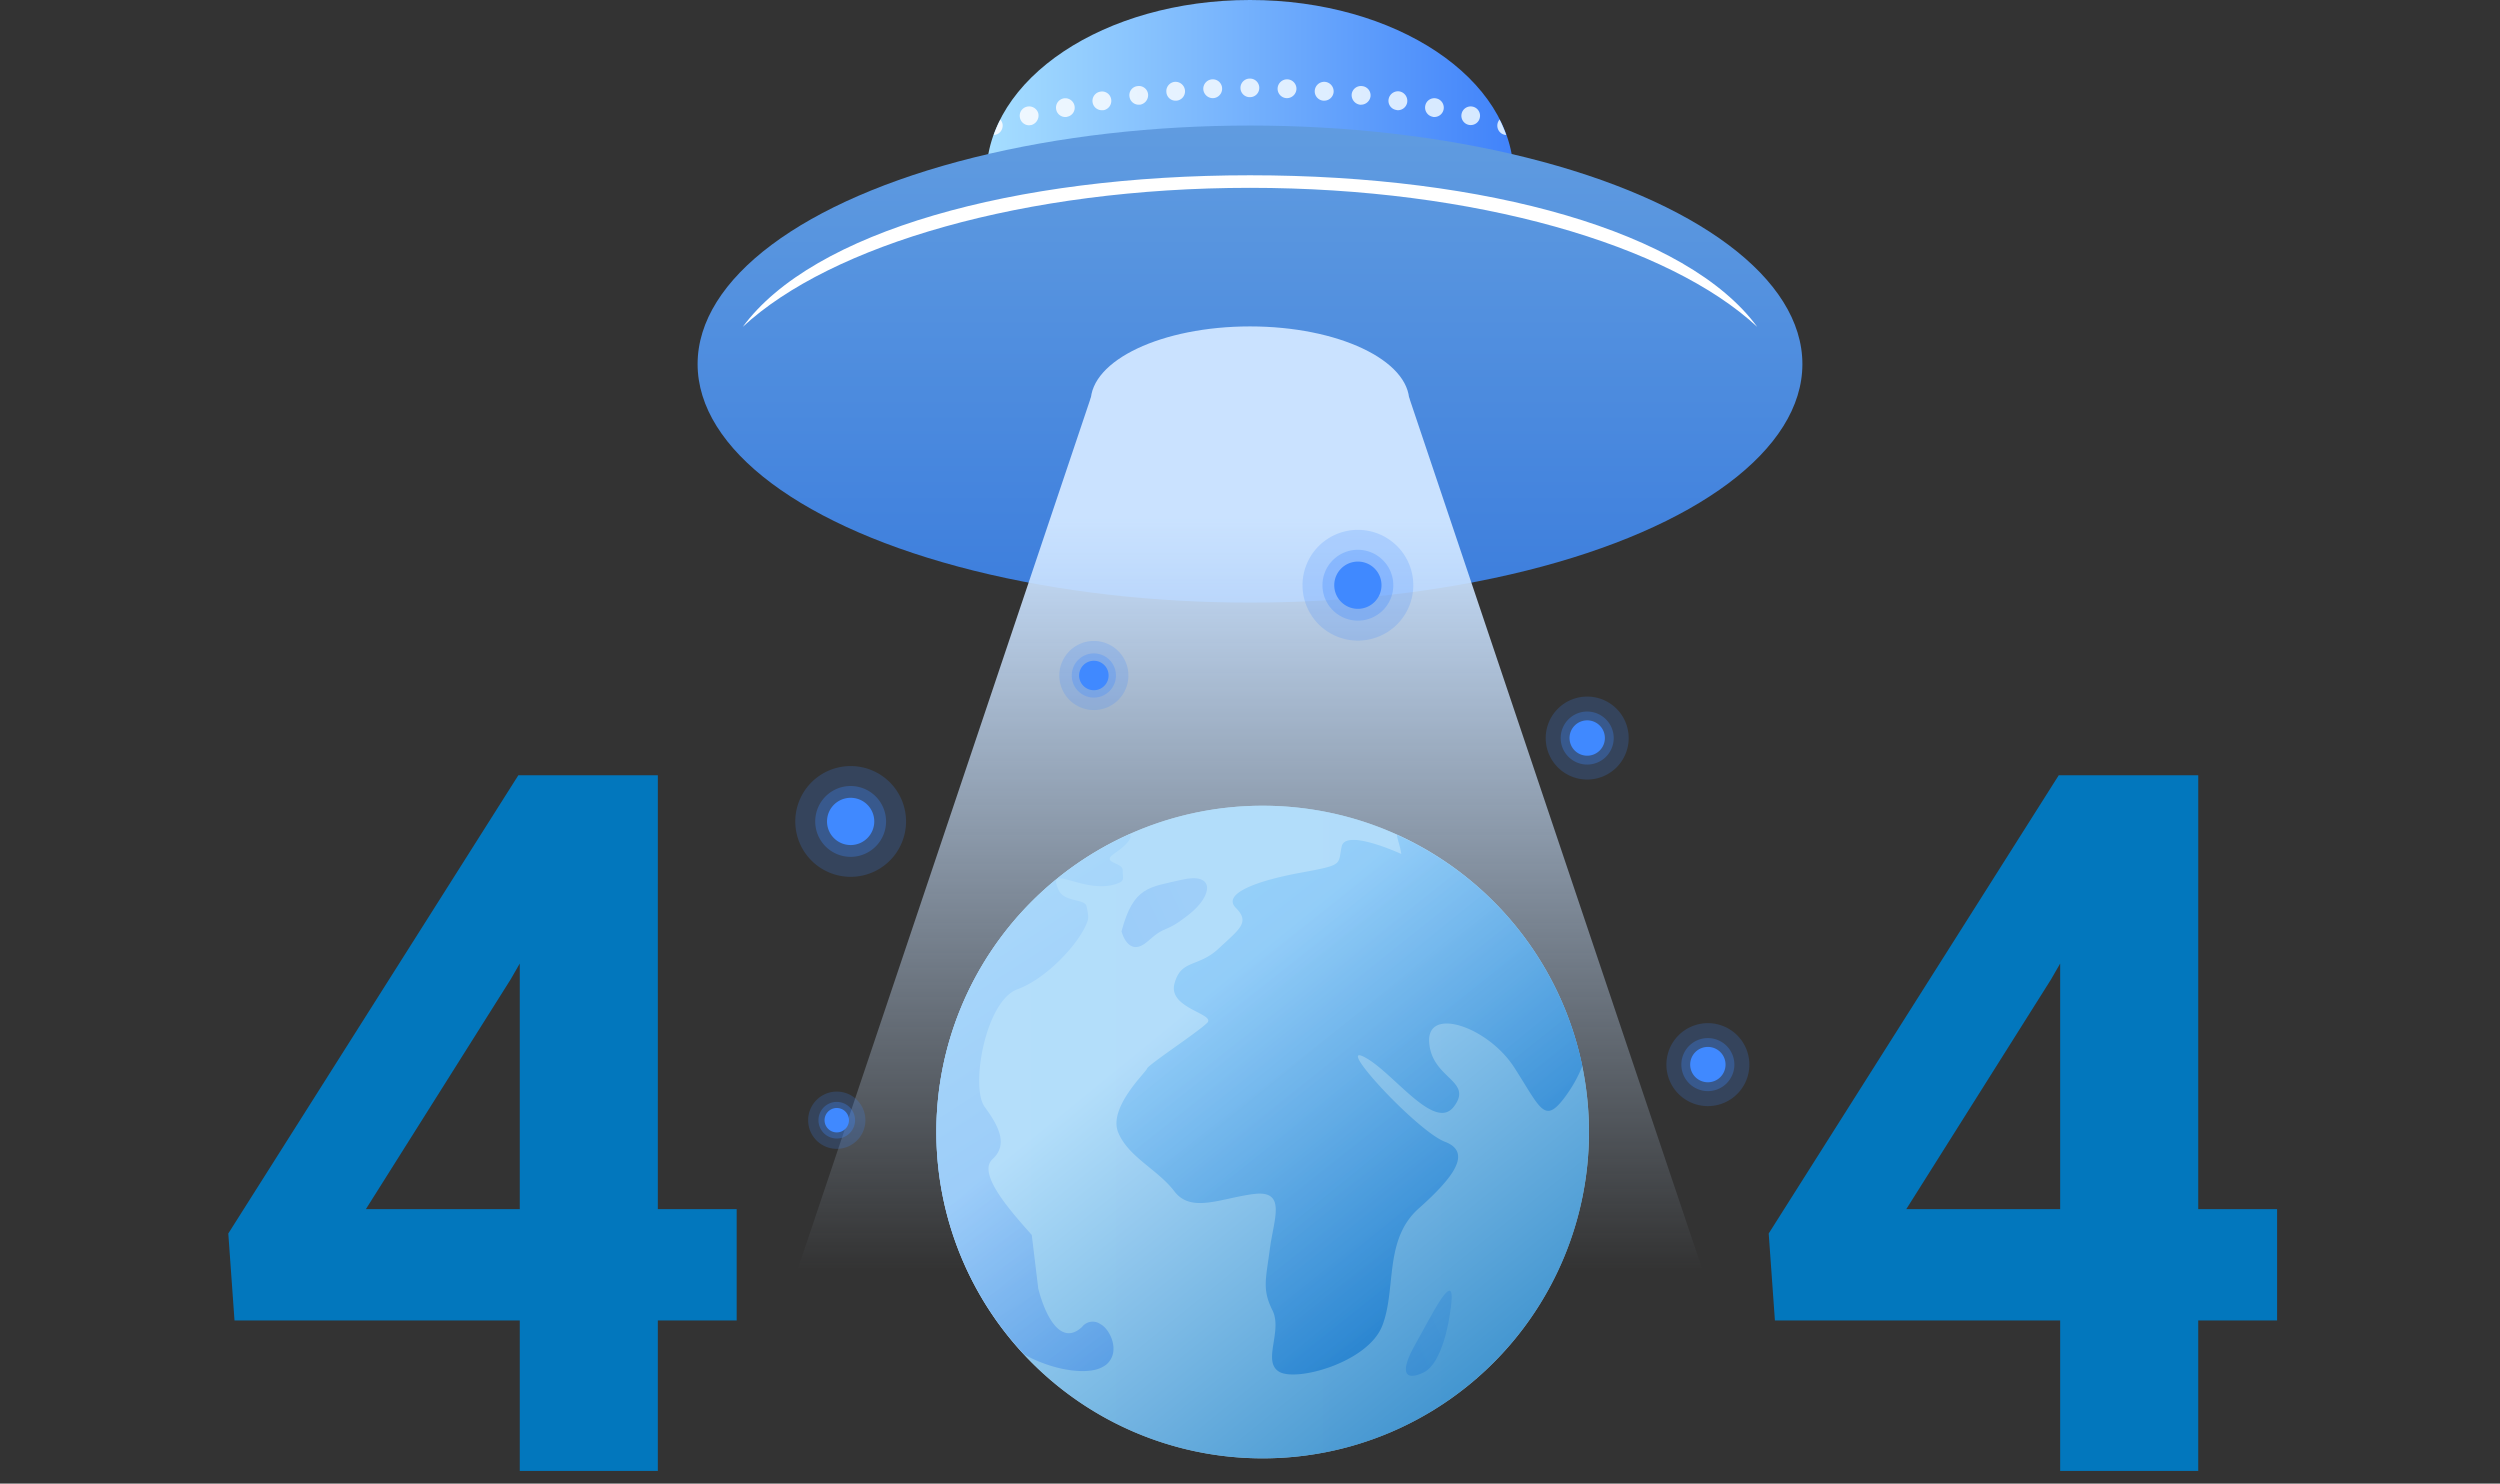 <svg xmlns="http://www.w3.org/2000/svg" xmlns:xlink="http://www.w3.org/1999/xlink" width="396" height="235" viewBox="0 0 396 235"><rect x="0" y="0" width="396" height="235" fill="#333333" stroke="none"/><defs><linearGradient id="linear-gradient" x1="156.239" y1="27.841" x2="239.761" y2="27.841" gradientUnits="userSpaceOnUse"><stop offset="0" stop-color="#a6deff"/><stop offset=".996" stop-color="#4183fa"/></linearGradient><linearGradient id="名称未設定グラデーション_2" data-name="名称未設定グラデーション 2" x1="198" y1="-99.703" x2="198" y2="93.621" gradientUnits="userSpaceOnUse"><stop offset="0" stop-color="#98cbe5"/><stop offset=".996" stop-color="#3e7fdd"/></linearGradient><linearGradient id="名称未設定グラデーション_15" data-name="名称未設定グラデーション 15" x1="157.413" y1="16.916" x2="238.587" y2="16.916" gradientUnits="userSpaceOnUse"><stop offset="0" stop-color="#f0f8ff"/><stop offset=".996" stop-color="#d4e8ff"/></linearGradient><linearGradient id="名称未設定グラデーション_18" data-name="名称未設定グラデーション 18" x1="198" y1="282.135" x2="198" y2="81.189" gradientUnits="userSpaceOnUse"><stop offset=".403" stop-color="#cae2ff" stop-opacity="0"/><stop offset=".996" stop-color="#cae2ff"/></linearGradient><linearGradient id="名称未設定グラデーション_21" data-name="名称未設定グラデーション 21" x1="-1854.585" y1="179.314" x2="-1636.077" y2="179.314" gradientTransform="translate(2014.974)" gradientUnits="userSpaceOnUse"><stop offset="0" stop-color="#c2e9ff"/><stop offset="1" stop-color="#9dd5fc"/></linearGradient><linearGradient id="名称未設定グラデーション_3" data-name="名称未設定グラデーション 3" x1="1958.203" y1="138.688" x2="1913.567" y2="207.415" gradientTransform="matrix(-1 0 0 1 2105.819 0)" gradientUnits="userSpaceOnUse"><stop offset="0" stop-color="#a6deff"/><stop offset="1" stop-color="#4183fa"/></linearGradient><linearGradient id="名称未設定グラデーション_3-2" x1="-1744.971" y1="191.089" x2="-1850.158" y2="240.178" gradientTransform="translate(2014.974)" xlink:href="#名称未設定グラデーション_3"/><linearGradient id="名称未設定グラデーション_3-3" x1="-1778.366" y1="119.512" x2="-1883.568" y2="168.608" gradientTransform="translate(2014.974)" xlink:href="#名称未設定グラデーション_3"/><linearGradient id="名称未設定グラデーション_1731" data-name="名称未設定グラデーション 1731" x1="1950.781" y1="96.715" x2="1852.297" y2="223.54" gradientTransform="matrix(-1 0 0 1 2105.819 0)" gradientUnits="userSpaceOnUse"><stop offset=".324" stop-color="#5dbcff"/><stop offset=".921" stop-color="#0069dd"/></linearGradient><linearGradient id="名称未設定グラデーション_22" data-name="名称未設定グラデーション 22" x1="564.625" y1="497.78" x2="565.087" y2="497.213" gradientTransform="matrix(103 0 0 -103 -57970.75 51433)" gradientUnits="userSpaceOnUse"><stop offset="0" stop-color="#aed9f8"/><stop offset="1" stop-color="#1677bd"/></linearGradient><style>.cls-1{isolation:isolate}.cls-10,.cls-8,.cls-9{fill:#4089ff;mix-blend-mode:color-dodge}.cls-8{opacity:.2}.cls-9{opacity:.3}.cls-17{fill:#0277bd}</style></defs><g class="cls-1"><g id="レイヤー_1" data-name="レイヤー 1"><g><g><ellipse cx="198" cy="27.841" rx="41.761" ry="27.841" fill="url(#linear-gradient)"/><ellipse cx="198" cy="57.67" rx="87.5" ry="37.784" fill="url(#名称未設定グラデーション_2)"/><path d="M278.349 51.781c-11.08-15.1-42.855-24.017-80.349-24.017s-69.269 8.919-80.349 24.017c13.977-13 44.686-22.028 80.349-22.028s66.372 9.03 80.349 22.028z" fill="#fff"/><path d="M157.413 21.384a21.077 21.077 0 011.048-2.45 1.648 1.648 0 01.242.395 1.261 1.261 0 01.12.557 1.544 1.544 0 01-.436 1.074 1.471 1.471 0 01-.478.317 1.552 1.552 0 01-.496.107zM163 19.846c.12 0 .239-.039.359-.039a1.572 1.572 0 001.113-1.83 1.509 1.509 0 00-1.829-1.074 1.468 1.468 0 00-1.074 1.789A1.484 1.484 0 00163 19.846zm69.961-.039a1.451 1.451 0 001.432-1.115 1.471 1.471 0 00-1.074-1.789 1.47 1.47 0 00-1.791 1.074 1.471 1.471 0 001.074 1.789 1.079 1.079 0 00.358.041zm-64.193-1.274a.683.683 0 00.277-.039 1.461 1.461 0 001.154-1.75 1.49 1.49 0 00-1.75-1.153 1.489 1.489 0 00-1.149 1.749 1.458 1.458 0 001.467 1.193zm58.426 0a1.489 1.489 0 001.472-1.193 1.492 1.492 0 00-1.154-1.749 1.46 1.46 0 00-1.75 1.153 1.492 1.492 0 001.154 1.75.685.685 0 00.277.039zm-52.66-1.074h.238a1.5 1.5 0 001.234-1.75 1.457 1.457 0 00-1.709-1.192 1.48 1.48 0 00.237 2.942zm46.892 0a1.493 1.493 0 001.472-1.233 1.525 1.525 0 00-1.233-1.75 1.516 1.516 0 00-1.709 1.233 1.465 1.465 0 001.231 1.711.513.513 0 00.238.039zm-41.045-.874h.2a1.538 1.538 0 001.274-1.67 1.457 1.457 0 00-1.67-1.274 1.437 1.437 0 00-1.274 1.67 1.468 1.468 0 001.469 1.274zm35.238 0a1.527 1.527 0 001.472-1.313 1.475 1.475 0 00-1.313-1.631 1.478 1.478 0 00-1.67 1.274 1.538 1.538 0 001.313 1.67zm-29.391-.637h.119a1.483 1.483 0 001.352-1.631 1.5 1.5 0 00-1.591-1.352h-.039a1.482 1.482 0 00-1.313 1.631 1.444 1.444 0 001.471 1.352zm23.546 0a1.5 1.5 0 001.47-1.352 1.511 1.511 0 00-1.352-1.631 1.511 1.511 0 00-1.631 1.352 1.485 1.485 0 001.353 1.631h.16zm-17.659-.4h.039a1.5 1.5 0 001.43-1.548 1.478 1.478 0 00-1.55-1.433 1.5 1.5 0 00-1.433 1.552 1.523 1.523 0 001.513 1.431zm11.732 0a1.519 1.519 0 001.51-1.431 1.5 1.5 0 00-1.431-1.552A1.506 1.506 0 00202.373 14a1.5 1.5 0 001.434 1.55zM198 15.391a1.467 1.467 0 001.47-1.471 1.468 1.468 0 00-1.47-1.472 1.472 1.472 0 100 2.943zm39.537 3.538a1.493 1.493 0 00.076 2.031 1.439 1.439 0 00.476.317 1.536 1.536 0 00.5.107 21.064 21.064 0 00-1.052-2.455z" fill="url(#名称未設定グラデーション_15)"/><g><ellipse cx="198" cy="63.636" rx="25.238" ry="11.932" fill="#cae2ff"/><polygon points="271.58 206.818 124.42 206.818 172.833 62.841 223.167 62.841 271.58 206.818" fill="url(#名称未設定グラデーション_18)"/></g><g><path class="cls-8" d="M143.519 130.117a8.773 8.773 0 11-8.78-8.773 8.776 8.776 0 018.78 8.773z"/><path class="cls-9" d="M140.353 130.117a5.611 5.611 0 11-5.614-5.614 5.619 5.619 0 015.614 5.614z"/><path class="cls-10" d="M138.484 130.117a3.742 3.742 0 11-3.745-3.745 3.739 3.739 0 013.745 3.745z"/></g><g><path class="cls-8" d="M223.865 92.7a8.773 8.773 0 11-8.78-8.772 8.775 8.775 0 018.78 8.772z"/><path class="cls-9" d="M220.7 92.7a5.611 5.611 0 11-5.614-5.613A5.619 5.619 0 01220.7 92.7z"/><path class="cls-10" d="M218.83 92.7a3.742 3.742 0 11-3.745-3.745 3.739 3.739 0 013.745 3.745z"/></g><g><path class="cls-8" d="M257.984 116.908a6.572 6.572 0 11-6.576-6.571 6.573 6.573 0 016.576 6.571z"/><path class="cls-9" d="M255.613 116.908a4.2 4.2 0 11-4.205-4.2 4.21 4.21 0 014.205 4.2z"/><path class="cls-10" d="M254.213 116.908a2.8 2.8 0 11-2.805-2.805 2.8 2.8 0 012.805 2.805z"/></g><g><path class="cls-8" d="M178.739 107a5.471 5.471 0 11-5.475-5.47 5.472 5.472 0 015.475 5.47z"/><path class="cls-9" d="M176.765 107a3.5 3.5 0 11-3.5-3.5 3.5 3.5 0 013.5 3.5z"/><path class="cls-10" d="M175.6 107a2.333 2.333 0 11-2.335-2.335A2.331 2.331 0 01175.6 107z"/></g><g><path class="cls-8" d="M137.08 177.442a4.535 4.535 0 11-4.539-4.534 4.536 4.536 0 014.539 4.534z"/><path class="cls-9" d="M135.443 177.442a2.9 2.9 0 11-2.9-2.9 2.9 2.9 0 012.9 2.9z"/><path class="cls-10" d="M134.477 177.442a1.934 1.934 0 11-1.936-1.936 1.933 1.933 0 011.936 1.936z"/></g><g><path class="cls-8" d="M277.1 168.638a6.571 6.571 0 11-6.576-6.571 6.572 6.572 0 016.576 6.571z"/><path class="cls-9" d="M274.726 168.638a4.2 4.2 0 11-4.2-4.205 4.209 4.209 0 014.2 4.205z"/><path class="cls-10" d="M273.326 168.638a2.8 2.8 0 11-2.805-2.806 2.8 2.8 0 012.805 2.806z"/></g><g><g><path d="M251.693 179.311A51.687 51.687 0 11200 127.629a51.7 51.7 0 0151.693 51.682z" fill="url(#名称未設定グラデーション_21)"/><path d="M173.174 217.032a4.728 4.728 0 002.034-.86c2.389-2 .63-5.671-.927-6.446a2.114 2.114 0 00-2.882.461c-3.422 3.184-5.9-1.946-6.94-6.093l-1.027-8.479c-3.318-3.726-8.7-9.734-6.219-12 2.488-2.288 1.04-5.182-1.244-8.294s.118-16.775 5.183-18.62c4.543-1.655 9.536-7 10.93-10.325.348-.813.4-1.075.03-2.821-.273-1.239-3.566-.581-4.457-2.639-1.882-4.268 3.864.669 8.961-.843 1.747-.518 1.179-.9 1.217-2.215.04-1.328-3.617-1.116-1.268-2.7 2.2-1.494 2.847-2.626 2.362-3a51.579 51.579 0 00-16.627 82.431c3.929 2.148 8.244 2.95 10.874 2.443z" fill="url(#名称未設定グラデーション_3)"/><path d="M229.6 208.533s-1.035 7.447-4.133 8.884c-3.108 1.458-3.729-.191-1.243-4.547 2.482-4.337 7.036-13.87 5.376-4.337z" fill="url(#名称未設定グラデーション_3-2)"/><path d="M177.648 147.523s1.051 4.342 4.167 1.563c3.135-2.779 2.451-1.038 6.437-4.172 4.015-3.128 4.178-6.792-1.035-5.566s-7.659 1.037-9.569 8.175z" fill="url(#名称未設定グラデーション_3-3)"/><path d="M239.835 169.051c4.138 6.425 4.763 9.011 7.86 4.972a21.578 21.578 0 002.942-5.143 51.737 51.737 0 00-29.359-36.628c.061.74.554 1.873.684 3.019 0 0-8.815-4.087-9.438-1.192s.411 2.9-6.417 4.144-12.618 3.3-10.348 5.584.623 3.321-2.687 6.412c-3.312 3.107-5.993 1.662-7.038 5.6s6.623 4.761 5.175 6.207-9.313 6.619-9.515 7.236-6.207 6.217-4.56 10.141 6.217 5.8 8.9 9.315 7.455 1.036 12.621.405c5.183-.615 3.116 3.943 2.492 8.706s-1.247 6.407.406 9.708c1.654 3.32-1.653 8.078 1.048 9.735s14.054-1.443 16.338-7.243.21-13.654 5.792-18.616 8.483-8.907 4.137-10.564-17.374-15.728-12.824-13.449 11.17 12 14.269 7.868-3.516-4.351-3.93-10.147 9.317-2.476 13.452 3.93z" fill="url(#名称未設定グラデーション_1731)"/></g><circle id="楕円形_4483" data-name="楕円形 4483" cx="200.006" cy="179.314" r="51.686" style="mix-blend-mode:multiply;isolation:isolate" opacity=".719" fill="url(#名称未設定グラデーション_22)"/></g></g><g id="_5" data-name="5" class="cls-1"><g class="cls-1"><path class="cls-17" d="M104.2 191.525h12.49v17.635H104.2V233H82.33v-23.84H37.146l-.983-13.775 45.94-72.58h22.1zm-46.243 0H82.33v-38.9l-1.438 2.5z"/></g></g><g id="_0" data-name="0" class="cls-1"><g class="cls-1"><path class="cls-17" d="M348.2 191.525h12.49v17.635H348.2V233h-21.87v-23.84h-45.184l-.983-13.775 45.94-72.58h22.1zm-46.243 0h24.373v-38.9l-1.438 2.5z"/></g></g></g></g></g></svg>